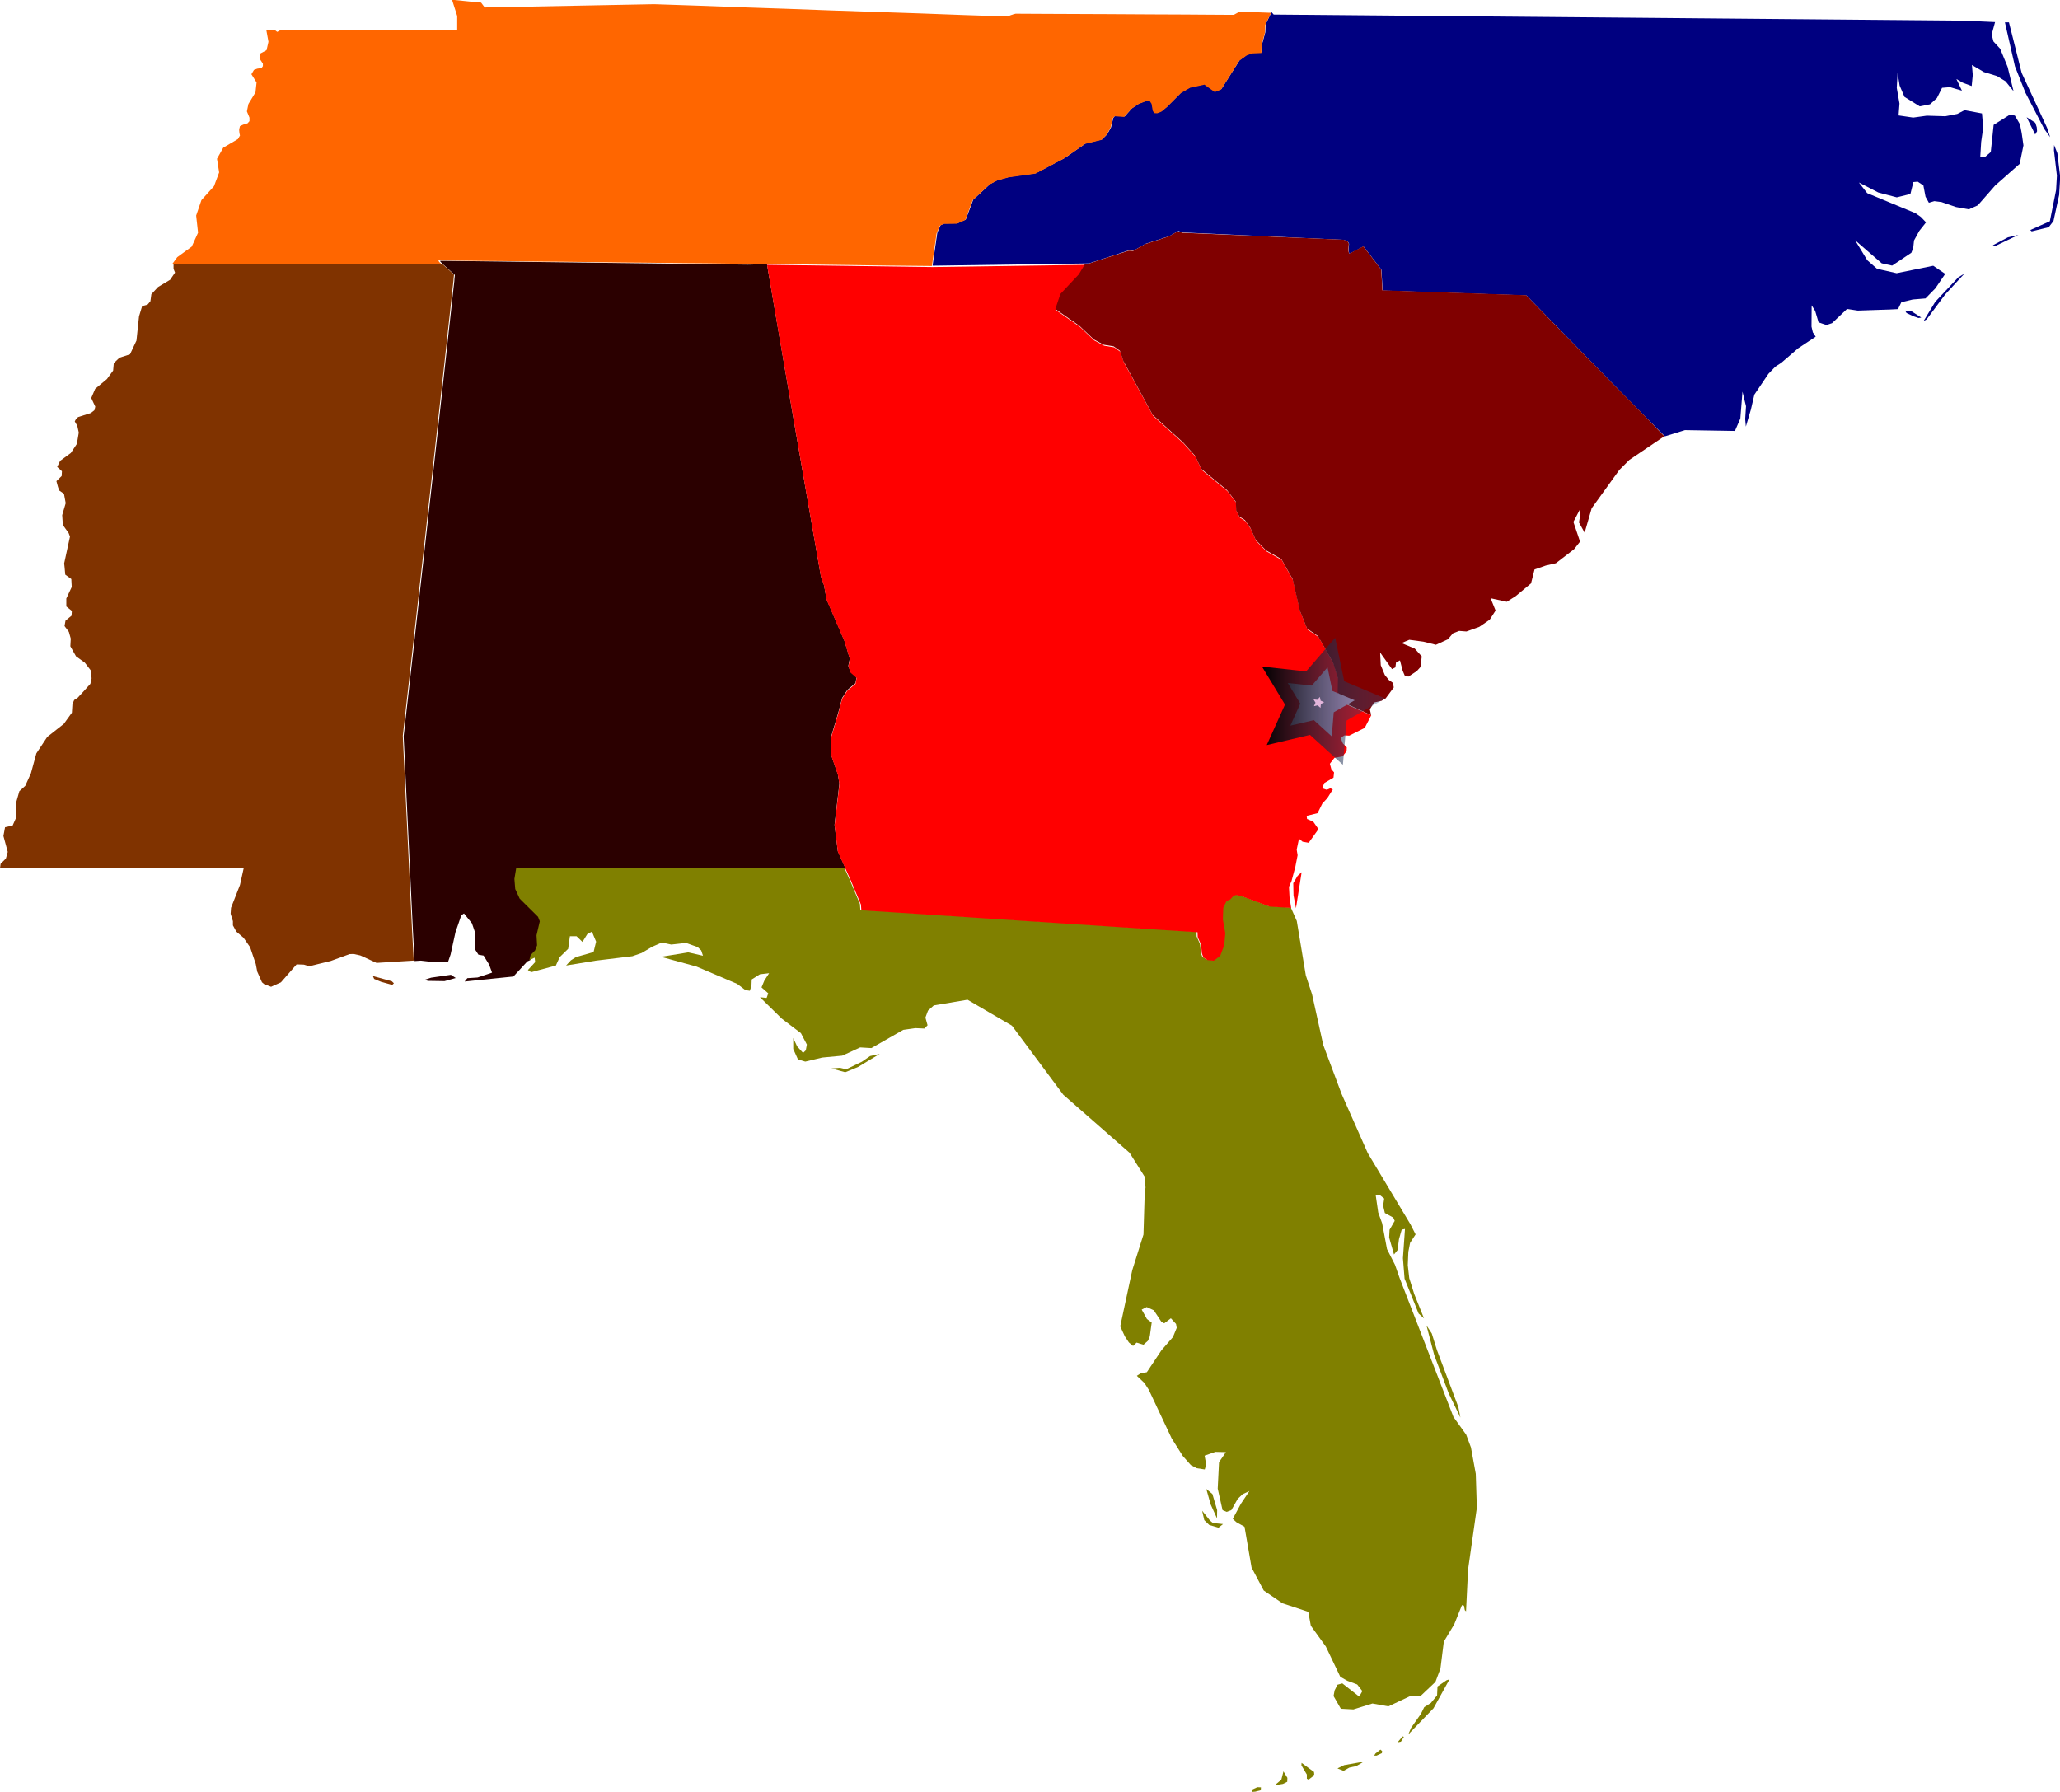 <?xml version="1.0" encoding="UTF-8" standalone="no"?>
<!-- Created with Inkscape (http://www.inkscape.org/) -->

<svg
   width="40.349mm"
   height="35.102mm"
   viewBox="0 0 40.349 35.102"
   version="1.1"
   id="svg1"
   inkscape:version="1.3.2 (091e20e, 2023-11-25)"
   sodipodi:docname="southeast.svg"
   xmlns:inkscape="http://www.inkscape.org/namespaces/inkscape"
   xmlns:sodipodi="http://sodipodi.sourceforge.net/DTD/sodipodi-0.dtd"
   xmlns:xlink="http://www.w3.org/1999/xlink"
   xmlns="http://www.w3.org/2000/svg"
   xmlns:svg="http://www.w3.org/2000/svg">
  <sodipodi:namedview
     id="namedview1"
     pagecolor="#ffffff"
     bordercolor="#000000"
     borderopacity="0.25"
     inkscape:showpageshadow="2"
     inkscape:pageopacity="0.0"
     inkscape:pagecheckerboard="0"
     inkscape:deskcolor="#d1d1d1"
     inkscape:document-units="mm"
     inkscape:clip-to-page="true"
     inkscape:zoom="2.499555"
     inkscape:cx="76.213566"
     inkscape:cy="44.807976"
     inkscape:window-width="1294"
     inkscape:window-height="699"
     inkscape:window-x="0"
     inkscape:window-y="0"
     inkscape:window-maximized="1"
     inkscape:current-layer="layer1" />
  <defs
     id="defs1">
    <linearGradient
       inkscape:collect="always"
       xlink:href="#linearGradient2"
       id="linearGradient3"
       x1="96.491"
       y1="53.325"
       x2="105.6"
       y2="53.325"
       gradientUnits="userSpaceOnUse" />
    <linearGradient
       id="linearGradient2"
       inkscape:collect="always">
      <stop
         style="stop-color:#000000;stop-opacity:1;"
         offset="0"
         id="stop2" />
      <stop
         style="stop-color:#395289;stop-opacity:0.29;"
         offset="1"
         id="stop3" />
    </linearGradient>
  </defs>
  <g
     inkscape:label="Layer 1"
     inkscape:groupmode="layer"
     id="layer1"
     transform="translate(-84.931,-130.972)">
    <path
       d="m 99.954,136.147 0.066,0.386 0.066,0.386 0.066,0.386 0.066,0.384 0.066,0.384 0.066,0.384 0.066,0.384 0.066,0.384 0.066,0.381 0.066,0.381 0.066,0.381 0.066,0.381 0.066,0.378 0.066,0.378 0.066,0.378 0.066,0.378 0.061,0.172 0.05,0.278 0.352,0.818 0.103,0.344 -0.029,0.143 0.045,0.122 0.116,0.101 -0.021,0.116 -0.159,0.132 -0.103,0.159 -0.074,0.283 v 0 l -0.148,0.497 -0.003,0.302 0.143,0.413 v 0 l 0.029,0.183 -0.095,0.804 0.064,0.516 0.151,0.336 -0.804,0.003 H 99.885 99.08 98.276 97.472 96.667 95.863 95.059 l -0.034,0.206 0.016,0.198 0.087,0.188 0.36,0.357 0.034,0.087 -0.064,0.275 0.011,0.196 -0.04,0.101 -0.087,0.09 -0.024,0.098 -0.058,0.026 -0.273,0.296 -0.955,0.098 0.053,-0.066 0.201,-0.013 0.283,-0.095 -0.058,-0.159 -0.108,-0.175 -0.101,-0.018 -0.066,-0.103 0.003,-0.323 -0.064,-0.188 -0.156,-0.193 -0.053,0.037 -0.114,0.331 -0.095,0.434 -0.048,0.14 -0.283,0.011 -0.251,-0.029 -0.124,0.008 -0.032,-0.593 -0.026,-0.54 -0.026,-0.542 -0.026,-0.542 -0.026,-0.545 -0.026,-0.545 -0.026,-0.548 -0.026,-0.548 0.061,-0.54 0.061,-0.54 0.061,-0.542 0.061,-0.542 0.061,-0.545 0.061,-0.545 0.061,-0.548 0.061,-0.548 0.061,-0.548 0.061,-0.55 0.061,-0.55 0.061,-0.553 0.061,-0.553 0.061,-0.556 0.061,-0.556 0.061,-0.558 0.016,-0.143 0.003,-0.048 0.008,-0.071 -0.22,-0.198 -0.042,-0.04 -0.032,-0.037 0.032,-0.003 0.4,0.005 0.4,0.005 0.4,0.005 0.4,0.005 0.4,0.005 0.4,0.005 0.4,0.005 0.4,0.005 0.4,0.005 0.4,0.005 0.4,0.005 0.4,0.005 0.4,0.005 0.4,0.005 0.4,0.005 z m -6.096,13.983 -0.22,0.061 -0.325,-0.005 -0.066,-0.021 0.13,-0.042 0.386,-0.056 z"
       title="Alabama"
       id="US-AL"
       style="fill:#2b0000;stroke-width:0.265" />
    <path
       d="m 110.215,148.751 0.116,0.262 0.177,1.066 0.122,0.37 0.22,0.995 0.36,0.96 0.511,1.156 0.836,1.394 0.101,0.198 -0.108,0.167 -0.034,0.175 -0.011,0.262 0.029,0.254 0.098,0.312 0.191,0.476 -0.106,-0.095 -0.275,-0.683 -0.032,-0.402 0.04,-0.572 -0.064,0.013 -0.053,0.185 -0.029,0.217 -0.069,0.085 -0.095,-0.333 0.008,-0.151 0.101,-0.175 -0.029,-0.064 -0.164,-0.09 -0.034,-0.143 0.021,-0.14 -0.093,-0.074 -0.074,0.003 0.05,0.344 0.077,0.212 0.095,0.505 0.156,0.307 0.09,0.257 1.056,2.725 0.249,0.347 0.093,0.249 0.095,0.519 0.021,0.664 -0.172,1.209 -0.04,0.82 -0.024,-0.024 -0.016,-0.087 -0.04,-0.011 -0.151,0.376 -0.204,0.339 -0.066,0.527 -0.098,0.262 -0.294,0.278 -0.183,-0.008 -0.445,0.209 -0.312,-0.056 -0.373,0.116 -0.246,-0.013 -0.143,-0.249 0.021,-0.111 0.056,-0.111 0.095,-0.026 0.331,0.259 0.061,-0.108 -0.101,-0.13 -0.191,-0.071 -0.14,-0.079 -0.283,-0.593 -0.294,-0.407 -0.05,-0.273 -0.505,-0.167 -0.368,-0.251 -0.238,-0.45 -0.138,-0.799 -0.161,-0.09 -0.069,-0.064 0.159,-0.296 0.167,-0.249 -0.132,0.061 -0.098,0.093 -0.124,0.22 -0.09,0.034 -0.082,-0.034 -0.095,-0.421 0.026,-0.519 0.135,-0.196 -0.206,-0.005 -0.212,0.074 0.032,0.175 -0.029,0.095 -0.156,-0.024 -0.116,-0.061 -0.159,-0.18 -0.217,-0.344 -0.447,-0.95 -0.087,-0.135 -0.148,-0.14 0.069,-0.045 0.127,-0.026 0.286,-0.429 0.225,-0.259 0.074,-0.18 -0.013,-0.077 -0.101,-0.111 -0.13,0.098 -0.056,-0.029 -0.148,-0.225 -0.14,-0.064 -0.098,0.05 0.103,0.185 0.093,0.069 -0.037,0.27 -0.037,0.087 -0.087,0.077 -0.135,-0.042 -0.069,0.066 -0.082,-0.069 -0.079,-0.119 -0.09,-0.196 0.235,-1.098 0.22,-0.701 0.024,-0.802 0.016,-0.119 -0.018,-0.214 -0.294,-0.466 -1.299,-1.138 -1.005,-1.352 -0.87,-0.508 -0.661,0.111 -0.114,0.103 -0.05,0.135 0.042,0.151 -0.061,0.064 -0.177,-0.008 -0.238,0.034 -0.624,0.357 -0.22,-0.013 -0.201,0.093 -0.151,0.069 -0.392,0.037 -0.331,0.079 -0.143,-0.042 -0.093,-0.206 v -0.214 l 0.077,0.164 0.116,0.127 0.053,-0.05 0.021,-0.114 -0.116,-0.222 -0.376,-0.286 -0.426,-0.418 0.13,0.013 0.032,-0.09 -0.132,-0.116 0.056,-0.135 0.093,-0.143 -0.18,0.021 -0.161,0.101 -0.005,0.124 -0.032,0.098 -0.087,-0.013 -0.161,-0.122 -0.796,-0.339 -0.696,-0.191 0.534,-0.087 0.288,0.066 -0.034,-0.103 -0.069,-0.066 -0.228,-0.082 -0.291,0.032 -0.183,-0.04 -0.188,0.082 -0.206,0.122 -0.183,0.064 -0.717,0.087 -0.582,0.095 0.093,-0.101 0.101,-0.064 0.344,-0.098 0.05,-0.204 -0.082,-0.196 -0.09,0.048 -0.095,0.153 -0.116,-0.111 h -0.13 l -0.034,0.246 -0.167,0.164 -0.074,0.164 -0.484,0.13 -0.064,-0.042 0.143,-0.156 -0.011,-0.087 -0.103,0.048 0.024,-0.098 0.087,-0.09 0.04,-0.101 -0.011,-0.196 0.064,-0.275 -0.034,-0.087 -0.36,-0.357 -0.087,-0.188 -0.016,-0.198 0.034,-0.206 h 0.804 0.804 0.804 0.804 0.804 0.804 0.804 l 0.804,-0.003 0.103,0.228 0.198,0.471 0.008,0.111 0.233,0.016 0.397,0.026 0.397,0.026 0.397,0.026 0.397,0.026 0.397,0.026 0.397,0.026 0.397,0.026 0.397,0.026 0.397,0.026 0.397,0.026 0.397,0.026 0.397,0.026 0.397,0.026 0.397,0.026 0.397,0.026 0.397,0.026 0.003,0.095 0.066,0.148 0.016,0.169 0.029,0.082 0.079,0.05 0.124,0.013 0.127,-0.095 0.079,-0.209 0.021,-0.235 -0.048,-0.27 0.008,-0.228 0.064,-0.132 0.074,-0.032 0.064,-0.071 0.053,-0.016 0.138,0.037 0.516,0.191 z m -8.477,3.122 -0.251,0.103 -0.27,-0.074 0.167,-0.013 0.122,0.029 0.307,-0.148 0.161,-0.111 0.188,-0.042 z m 11.758,6.662 0.04,0.206 -0.23,-0.476 -0.283,-0.749 -0.151,-0.579 0.103,0.156 0.101,0.325 z m -4.725,2.019 -0.003,0.161 -0.124,-0.273 -0.085,-0.302 0.119,0.098 z m 0.116,0.273 -0.09,0.071 -0.18,-0.053 -0.098,-0.095 -0.042,-0.185 0.156,0.196 0.056,0.045 z m 4.122,3.609 -0.495,0.513 0.056,-0.13 0.193,-0.275 0.064,-0.13 0.13,-0.082 0.122,-0.148 0.008,-0.175 0.177,-0.122 0.058,-0.018 z m -0.638,0.654 -0.066,0.013 0.098,-0.116 0.026,0.008 z m -0.476,0.273 h -0.048 l 0.024,-0.04 0.098,-0.077 0.034,0.029 -0.005,0.04 z m -0.534,0.235 -0.114,0.064 -0.119,-0.048 0.13,-0.064 0.386,-0.069 -0.146,0.087 z m -0.725,0.18 -0.074,0.056 -0.034,-0.018 v -0.082 l -0.106,-0.18 0.003,-0.048 0.243,0.177 0.005,0.048 z m -0.577,0.14 -0.161,0.026 0.13,-0.108 0.042,-0.164 0.077,0.127 -0.003,0.077 z m -0.54,0.151 -0.064,0.005 -0.005,-0.042 0.108,-0.05 0.071,0.003 -0.003,0.056 z"
       title="Florida"
       id="US-FL"
       style="fill:#808000;stroke-width:0.265" />
    <path
       d="m 111.789,144.984 -0.127,0.246 -0.304,0.153 -0.093,-0.005 -0.077,0.045 0.045,0.111 0.077,0.079 -0.003,0.074 -0.079,0.101 -0.159,0.029 -0.09,0.116 0.029,0.108 0.053,0.061 -0.011,0.103 -0.18,0.106 -0.042,0.103 0.09,0.029 0.069,-0.029 0.05,0.021 -0.108,0.172 -0.098,0.106 -0.093,0.188 -0.214,0.053 0.008,0.061 0.122,0.053 0.101,0.146 -0.191,0.267 -0.119,-0.021 -0.071,-0.058 -0.045,0.212 0.018,0.111 -0.045,0.23 -0.074,0.275 -0.05,0.114 0.011,0.209 0.032,0.204 -0.421,-0.026 -0.516,-0.191 -0.138,-0.037 -0.053,0.016 -0.064,0.071 -0.074,0.032 -0.064,0.132 -0.008,0.228 0.048,0.27 -0.021,0.235 -0.079,0.209 -0.127,0.095 -0.124,-0.013 -0.079,-0.05 -0.029,-0.082 -0.016,-0.169 -0.066,-0.148 -0.003,-0.095 -0.397,-0.026 -0.397,-0.026 -0.397,-0.026 -0.397,-0.026 -0.397,-0.026 -0.397,-0.026 -0.397,-0.026 -0.397,-0.026 -0.397,-0.026 -0.397,-0.026 -0.397,-0.026 -0.397,-0.026 -0.397,-0.026 -0.397,-0.026 -0.397,-0.026 -0.397,-0.026 -0.233,-0.016 -0.008,-0.111 -0.198,-0.471 -0.103,-0.228 -0.151,-0.336 -0.064,-0.516 0.095,-0.804 -0.029,-0.183 v 0 l -0.143,-0.413 0.003,-0.302 0.148,-0.497 v 0 l 0.074,-0.283 0.103,-0.159 0.159,-0.132 0.021,-0.116 -0.116,-0.101 -0.045,-0.122 0.029,-0.143 -0.103,-0.344 -0.352,-0.818 -0.05,-0.278 -0.061,-0.172 -0.066,-0.378 -0.066,-0.378 -0.066,-0.378 -0.066,-0.378 -0.066,-0.381 -0.066,-0.381 -0.066,-0.381 -0.066,-0.381 -0.066,-0.384 -0.066,-0.384 -0.066,-0.384 -0.066,-0.384 -0.066,-0.384 -0.066,-0.386 -0.066,-0.386 -0.066,-0.386 0.81,0.011 0.81,0.011 0.81,0.011 0.81,0.011 0.754,-0.011 0.754,-0.011 0.754,-0.011 0.754,-0.011 -0.016,0.003 -0.122,0.204 -0.365,0.384 -0.098,0.294 0.471,0.328 0.003,0.003 0.28,0.265 0.193,0.103 0.196,0.032 0.122,0.087 0.071,0.212 v 0 l 0.572,1.045 v 0 l 0.593,0.537 0.238,0.265 0.119,0.254 0.505,0.418 0.172,0.225 0.008,0.169 0.061,0.122 0.111,0.071 0.106,0.153 0.103,0.233 0.201,0.204 0.302,0.172 0.22,0.394 0.14,0.611 0.143,0.355 0.217,0.148 0.296,0.521 0.095,0.31 -0.005,0.273 0.151,0.212 z m -1.363,3.074 -0.111,0.704 -0.048,-0.249 -0.005,-0.241 0.085,-0.143 z"
       title="Georgia"
       id="US-GA"
       style="fill:#ff0000;stroke-width:0.265" />
    <path
       d="m 93.604,136.152 0.22,0.198 -0.008,0.071 -0.003,0.048 -0.016,0.143 -0.061,0.558 -0.061,0.556 -0.061,0.556 -0.061,0.553 -0.061,0.553 -0.061,0.55 -0.061,0.55 -0.061,0.548 -0.061,0.548 -0.061,0.548 -0.061,0.545 -0.061,0.545 -0.061,0.542 -0.061,0.542 -0.061,0.54 -0.061,0.54 0.026,0.548 0.026,0.548 0.026,0.545 0.026,0.545 0.026,0.542 0.026,0.542 0.026,0.54 0.032,0.593 -0.728,0.045 -0.318,-0.146 -0.132,-0.029 -0.079,0.003 -0.37,0.135 -0.423,0.103 -0.101,-0.032 -0.143,-0.005 -0.307,0.352 -0.193,0.087 -0.061,-0.024 -0.069,-0.024 -0.048,-0.04 -0.093,-0.209 -0.029,-0.151 -0.111,-0.328 -0.127,-0.183 -0.143,-0.122 -0.066,-0.122 v -0.082 l -0.045,-0.146 0.008,-0.116 0.175,-0.447 0.074,-0.333 H 89.114 88.516 87.918 87.32 86.722 86.125 85.527 l -0.595,-0.003 0.011,-0.079 0.103,-0.103 0.037,-0.13 -0.085,-0.312 0.032,-0.172 0.148,-0.032 0.074,-0.167 v -0.302 l 0.058,-0.204 0.116,-0.106 0.111,-0.246 0.106,-0.389 0.214,-0.323 0.323,-0.254 0.159,-0.22 0.011,-0.169 0.034,-0.079 0.066,-0.042 0.108,-0.116 0.143,-0.159 0.024,-0.108 -0.008,-0.077 -0.011,-0.082 -0.114,-0.148 -0.172,-0.124 -0.111,-0.196 0.008,-0.151 -0.037,-0.132 -0.085,-0.114 0.019,-0.106 0.119,-0.098 0.005,-0.093 -0.108,-0.087 v -0.156 l 0.106,-0.225 -0.008,-0.156 -0.119,-0.087 -0.013,-0.146 -0.008,-0.074 0.114,-0.524 -0.026,-0.069 -0.114,-0.159 -0.013,-0.193 0.069,-0.235 -0.034,-0.183 -0.095,-0.066 -0.024,-0.074 -0.029,-0.108 0.103,-0.101 0.005,-0.093 -0.093,-0.085 0.058,-0.119 0.209,-0.153 0.058,-0.087 0.061,-0.093 0.037,-0.22 -0.029,-0.132 -0.05,-0.087 0.024,-0.045 0.042,-0.04 0.249,-0.079 0.071,-0.056 0.016,-0.069 -0.079,-0.169 0.077,-0.18 0.23,-0.191 0.122,-0.167 0.013,-0.146 0.111,-0.106 0.206,-0.066 0.127,-0.27 0.05,-0.474 0.061,-0.201 0.106,-0.029 0.056,-0.066 0.019,-0.138 0.13,-0.14 0.238,-0.143 0.095,-0.14 -0.029,-0.074 v -0.095 h 0.635 0.661 0.661 0.661 0.661 0.661 0.661 z m -0.958,14.081 -0.032,0.032 -0.22,-0.061 -0.135,-0.056 -0.024,-0.056 0.37,0.101 z"
       title="Mississippi"
       id="US-MS"
       style="fill:#803300;stroke-width:0.265" />
    <path
       d="m 124.008,131.405 -0.066,0.241 0.034,0.138 0.132,0.143 0.146,0.355 0.116,0.476 -0.156,-0.193 -0.167,-0.103 -0.259,-0.079 -0.233,-0.138 0.016,0.198 -0.021,0.214 -0.177,-0.066 -0.122,-0.071 0.108,0.228 -0.233,-0.069 -0.156,0.013 -0.101,0.201 -0.135,0.122 -0.201,0.04 -0.299,-0.185 -0.095,-0.222 -0.04,-0.249 -0.016,0.294 0.053,0.307 -0.018,0.233 0.286,0.042 0.267,-0.037 0.362,0.011 0.235,-0.045 0.143,-0.074 0.341,0.064 0.024,0.28 -0.04,0.278 -0.018,0.296 0.095,-0.003 0.111,-0.095 0.056,-0.532 0.312,-0.196 0.103,0.013 0.101,0.172 0.034,0.175 0.034,0.238 -0.074,0.362 -0.479,0.423 -0.341,0.389 -0.175,0.079 -0.251,-0.045 -0.286,-0.098 -0.14,-0.018 -0.106,0.032 -0.066,-0.119 -0.042,-0.22 -0.111,-0.074 -0.085,0.008 -0.058,0.233 -0.267,0.066 -0.362,-0.095 -0.381,-0.196 0.164,0.209 0.945,0.392 0.106,0.074 0.101,0.106 -0.132,0.167 -0.103,0.188 -0.016,0.148 -0.037,0.093 -0.376,0.251 -0.204,-0.045 -0.521,-0.452 0.238,0.392 0.191,0.167 0.384,0.087 0.717,-0.146 0.235,0.159 -0.193,0.283 -0.193,0.198 -0.251,0.021 -0.222,0.053 -0.066,0.135 -0.159,0.008 -0.246,0.008 -0.384,0.013 -0.209,-0.032 -0.294,0.278 -0.111,0.037 -0.153,-0.053 -0.066,-0.222 -0.069,-0.111 -0.003,0.418 0.026,0.111 0.056,0.085 -0.344,0.228 -0.328,0.283 -0.119,0.077 -0.135,0.14 -0.275,0.407 -0.069,0.296 -0.098,0.331 -0.013,-0.148 0.016,-0.251 -0.069,-0.286 -0.042,0.527 -0.106,0.243 -0.979,-0.016 -0.394,0.122 -0.36,-0.362 -0.336,-0.341 -0.336,-0.341 -0.336,-0.341 -0.336,-0.344 -0.336,-0.344 -0.336,-0.344 -0.336,-0.344 -0.352,-0.013 -0.352,-0.011 -0.352,-0.013 -0.352,-0.011 -0.352,-0.013 -0.352,-0.011 -0.352,-0.013 -0.352,-0.011 -0.013,-0.238 -0.011,-0.169 -0.22,-0.288 -0.13,-0.169 -0.278,0.146 -0.016,-0.071 0.011,-0.127 -0.024,-0.045 -0.077,-0.032 -0.394,-0.018 -0.394,-0.018 -0.394,-0.018 -0.394,-0.018 -0.394,-0.018 -0.394,-0.018 -0.394,-0.018 -0.394,-0.018 -0.09,-0.029 -0.177,0.101 -0.468,0.151 -0.23,0.132 -0.085,-0.008 -0.397,0.13 -0.397,0.13 h -0.045 l -0.754,0.011 -0.754,0.011 -0.754,0.011 -0.754,0.011 0.093,-0.646 0.064,-0.148 0.071,-0.034 0.259,-0.003 0.164,-0.074 0.146,-0.389 0.331,-0.307 0.148,-0.077 0.222,-0.061 0.527,-0.074 0.566,-0.299 0.407,-0.283 0.323,-0.079 0.101,-0.103 0.074,-0.135 0.045,-0.185 0.034,-0.04 0.188,0.013 0.143,-0.161 0.138,-0.093 0.138,-0.053 0.085,-0.003 0.032,0.048 0.024,0.138 0.029,0.045 0.058,0.003 0.079,-0.032 0.106,-0.087 0.275,-0.275 0.183,-0.106 0.28,-0.061 0.204,0.146 0.122,-0.05 0.357,-0.564 0.143,-0.103 0.106,-0.04 0.185,-0.008 0.003,-0.156 0.064,-0.235 0.008,-0.161 0.114,-0.235 0.042,0.048 0.902,0.008 0.902,0.008 0.902,0.008 0.902,0.008 0.902,0.008 0.902,0.008 0.902,0.008 0.902,0.008 0.902,0.008 0.902,0.008 0.902,0.008 0.902,0.008 0.902,0.008 0.902,0.008 0.902,0.008 z m 0.193,0.005 h 0.079 l 0.249,0.99 0.497,1.074 0.061,0.185 -0.116,-0.161 -0.368,-0.709 -0.206,-0.519 z m 0.63,2.133 -0.037,0.064 -0.167,-0.339 0.169,0.108 0.029,0.09 z m 0.228,1.879 -0.333,0.082 -0.029,-0.026 0.384,-0.172 0.122,-0.611 0.016,-0.283 -0.058,-0.497 0.003,-0.103 0.064,0.161 0.056,0.466 -0.021,0.352 -0.111,0.511 z m -0.593,0.151 -0.452,0.217 -0.05,-0.013 0.296,-0.156 z m -1.797,1.654 -0.061,0.034 0.228,-0.376 0.45,-0.479 0.122,-0.074 -0.376,0.407 z m -0.106,-0.034 -0.056,0.008 -0.098,-0.034 -0.135,-0.064 -0.029,-0.048 0.13,0.016 z"
       title="North Carolina"
       id="US-NC"
       style="fill:#000080;stroke-width:0.265" />
    <path
       d="m 117.536,139.525 -0.032,0.011 -0.659,0.445 -0.196,0.196 -0.542,0.751 -0.138,0.479 -0.111,-0.201 0.026,-0.151 0.003,-0.124 -0.138,0.265 0.13,0.386 -0.116,0.148 -0.357,0.275 -0.196,0.045 -0.222,0.077 -0.069,0.273 -0.299,0.249 -0.175,0.111 -0.318,-0.069 0.098,0.241 -0.116,0.18 -0.204,0.14 -0.251,0.09 -0.143,-0.011 -0.122,0.048 -0.098,0.116 -0.235,0.108 -0.243,-0.061 -0.278,-0.037 -0.153,0.064 0.259,0.108 0.138,0.153 -0.026,0.209 -0.071,0.079 -0.164,0.108 -0.071,-0.016 -0.042,-0.098 -0.053,-0.204 -0.077,0.042 -0.013,0.095 -0.066,0.034 -0.233,-0.325 0.013,0.249 0.079,0.191 0.079,0.098 0.079,0.056 0.018,0.09 -0.159,0.214 -0.082,0.048 -0.146,0.034 -0.082,0.132 0.026,0.116 -0.505,-0.235 -0.151,-0.212 0.005,-0.273 -0.095,-0.31 -0.296,-0.519 -0.214,-0.148 -0.143,-0.355 -0.14,-0.614 -0.22,-0.392 -0.302,-0.172 -0.201,-0.204 -0.103,-0.233 -0.106,-0.153 -0.111,-0.071 -0.061,-0.119 -0.008,-0.172 -0.172,-0.225 -0.505,-0.418 -0.119,-0.254 -0.238,-0.265 -0.593,-0.537 v 0 l -0.569,-1.045 h -0.003 l -0.071,-0.212 -0.122,-0.087 -0.196,-0.032 -0.193,-0.103 -0.28,-0.265 -0.003,-0.003 -0.471,-0.328 0.098,-0.294 0.362,-0.386 0.122,-0.204 0.018,-0.003 h 0.045 l 0.397,-0.13 0.397,-0.127 0.085,0.005 0.23,-0.132 0.466,-0.151 0.18,-0.101 0.09,0.029 0.394,0.016 0.397,0.018 0.394,0.016 0.394,0.018 0.394,0.018 0.397,0.016 0.394,0.018 0.394,0.016 0.077,0.032 0.024,0.045 -0.011,0.127 0.016,0.071 0.278,-0.146 0.13,0.167 0.22,0.288 0.011,0.169 0.013,0.238 0.352,0.011 0.352,0.013 0.352,0.011 0.352,0.013 0.352,0.011 0.352,0.013 0.352,0.011 0.352,0.013 0.336,0.344 0.336,0.344 0.336,0.344 0.336,0.341 0.336,0.344 0.339,0.341 0.336,0.341 z"
       title="South Carolina"
       id="US-SC"
       style="fill:#800000;stroke-width:0.265" />
    <path
       d="m 104.825,131.241 0.566,0.003 1.206,0.005 0.857,0.005 0.704,0.003 0.415,0.003 0.524,0.003 0.116,-0.064 0.262,0.011 0.352,0.013 -0.114,0.238 -0.008,0.159 -0.064,0.235 -0.003,0.156 -0.183,0.008 -0.108,0.04 -0.143,0.103 -0.355,0.564 -0.124,0.05 -0.204,-0.146 -0.28,0.061 -0.183,0.106 -0.273,0.275 -0.106,0.087 -0.082,0.032 -0.058,-0.003 -0.029,-0.045 -0.024,-0.138 -0.032,-0.048 h -0.085 l -0.138,0.053 -0.138,0.093 -0.143,0.159 -0.188,-0.013 -0.034,0.04 -0.045,0.185 -0.074,0.135 -0.101,0.103 -0.325,0.079 -0.407,0.283 -0.564,0.299 -0.529,0.074 -0.22,0.061 -0.148,0.077 -0.331,0.307 -0.146,0.389 -0.167,0.074 -0.257,0.003 -0.071,0.034 -0.066,0.148 -0.093,0.643 -0.81,-0.008 -0.81,-0.011 -0.807,-0.011 -0.81,-0.008 -0.4,-0.005 -0.4,-0.005 -0.4,-0.005 -0.4,-0.003 -0.4,-0.005 -0.4,-0.005 -0.4,-0.003 -0.4,-0.005 -0.4,-0.005 -0.4,-0.005 -0.4,-0.003 -0.4,-0.005 -0.4,-0.005 -0.4,-0.003 -0.4,-0.005 -0.4,-0.005 -0.032,0.003 0.029,0.037 0.045,0.04 h -0.677 l -0.661,-0.003 h -0.661 -0.661 l -0.661,-0.003 h -0.661 -0.661 l -0.635,-0.003 v -0.008 l 0.093,-0.127 0.283,-0.206 0.124,-0.273 -0.037,-0.336 0.103,-0.302 0.246,-0.273 0.101,-0.27 -0.042,-0.267 0.122,-0.217 0.288,-0.169 0.04,-0.069 -0.011,-0.05 -0.005,-0.058 0.003,-0.024 0.013,-0.053 0.064,-0.029 0.085,-0.026 0.037,-0.042 v -0.069 l -0.05,-0.122 0.011,-0.056 0.019,-0.09 0.138,-0.228 0.021,-0.193 -0.101,-0.161 0.05,-0.085 0.064,-0.024 0.085,-0.013 0.026,-0.037 v -0.048 l -0.069,-0.106 0.019,-0.093 0.122,-0.066 0.037,-0.164 -0.042,-0.23 0.175,-0.005 0.005,0.016 0.034,0.026 0.048,-0.026 0.005,-0.008 h 0.495 0.429 0.431 l 0.429,0.003 h 0.431 0.429 0.431 0.389 l 0.008,-0.005 v -0.275 l -0.101,-0.318 h 0.013 l 0.336,0.034 0.22,0.021 0.071,0.095 0.831,-0.016 0.828,-0.016 0.828,-0.016 0.831,-0.016 0.865,0.029 0.863,0.032 0.865,0.029 0.865,0.032 0.865,0.029 0.865,0.029 0.863,0.032 0.865,0.029 0.021,-0.008 0.018,-0.005 0.018,-0.008 0.021,-0.008 0.018,-0.005 0.021,-0.008 0.018,-0.005 z"
       title="Tennessee"
       id="US-TN"
       style="fill:#ff6600;stroke-width:0.265" />
    <path
       sodipodi:type="star"
       style="fill:#e3b5db;fill-opacity:1;stroke:url(#linearGradient3);stroke-width:2;stroke-dasharray:none"
       id="path2"
       inkscape:flatsided="false"
       sodipodi:sides="5"
       sodipodi:cx="100.66221"
       sodipodi:cy="53.418045"
       sodipodi:r1="2.6873631"
       sodipodi:r2="1.3436816"
       sodipodi:arg1="1.1959526"
       sodipodi:arg2="1.8242712"
       inkscape:rounded="0"
       inkscape:randomized="0"
       d="m 101.646,55.919 -1.321,-1.2 -1.737,0.408 0.733,-1.627 -0.925,-1.526 1.774,0.194 1.166,-1.351 0.363,1.747 1.645,0.691 -1.549,0.885 z"
       transform="matrix(0.265,0,0,0.265,84.079,130.578)"
       inkscape:transform-center-x="-0.20824906"
       inkscape:transform-center-y="-0.05036389" />
  </g>
</svg>
